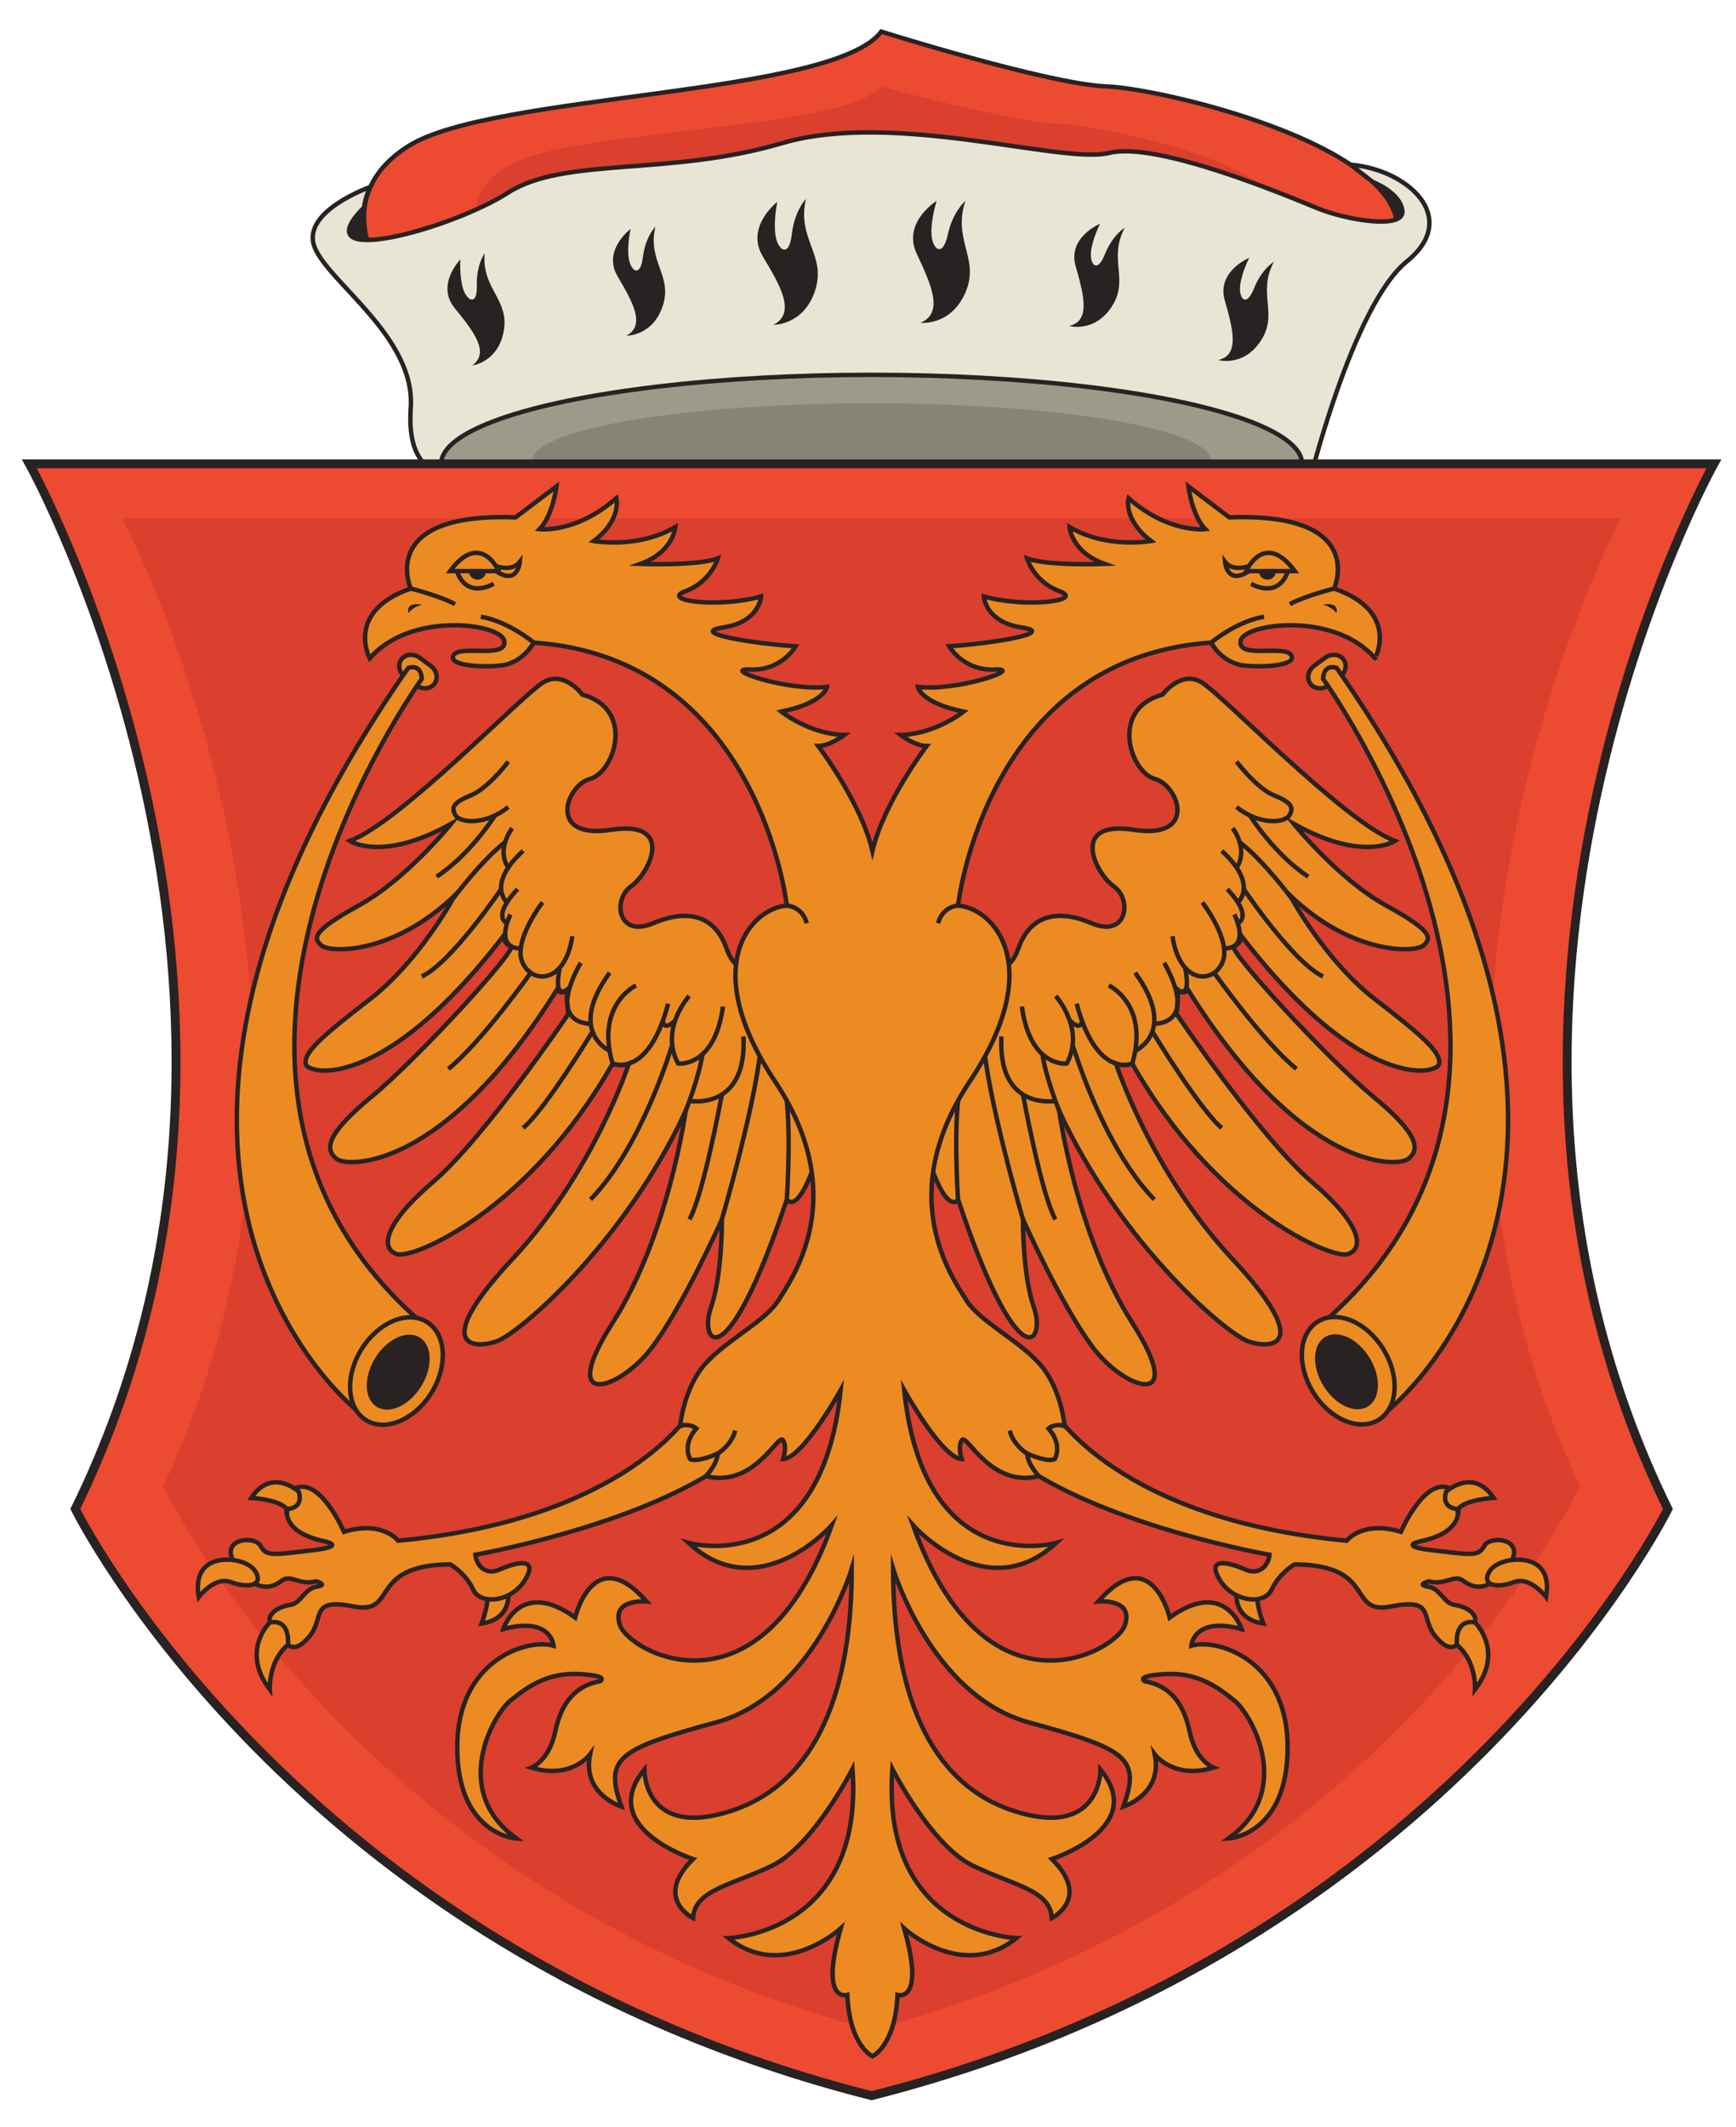 <?xml version="1.0" encoding="utf-8"?>
<!-- Generator: Adobe Illustrator 16.0.0, SVG Export Plug-In . SVG Version: 6.00 Build 0)  -->
<!DOCTYPE svg PUBLIC "-//W3C//DTD SVG 1.1//EN" "http://www.w3.org/Graphics/SVG/1.1/DTD/svg11.dtd">
<svg version="1.1" id="Layer_1" xmlns="http://www.w3.org/2000/svg" xmlns:xlink="http://www.w3.org/1999/xlink" x="0px" y="0px"
	 width="392px" height="480px" viewBox="0 0 392 480" enable-background="new 0 0 392 480" xml:space="preserve">
<g>
	<polygon fill="#282222" points="87,44.25 79.25,46 76.5,53.75 87,57.25 	"/>
	<polygon fill="#282222" points="301.85,40.25 311.563,40.25 317.75,44.25 317.75,50.75 311.563,55.736 	"/>
	<path fill="#ED4A32" stroke="#282222" stroke-miterlimit="10" d="M87,63c0,0-13.698-18,5.151-30S188,21.771,199,7.135
		c0,0,37.762,11.865,50.881,12.365s72.527,14.5,65.073,36L164.042,66L87,63z"/>
	<path fill="#DB3F2E" d="M111.197,57.59c0,0-10.736-12.273,4.037-20.455s75.122-7.657,83.743-17.635c0,0,29.596,8.089,39.878,8.431
		c10.282,0.341,56.843,9.886,51.001,24.545l-118.277,7.159L111.197,57.59z"/>
	<path fill="#E8E5D4" stroke="#282222" stroke-miterlimit="10" d="M83.64,42.179c0,0-15.64,5.488-12.64,13.488S93.833,76,92.75,92
		s7.865,16.833,23.058,17.75h179.601c0,0,9.926-40.75,22.259-50.75s-0.01-20.818-12.672-21.826l4.966,3.876
		c0,0,6.373,2.45,6.706,6.616S304,49.667,297.5,47s-36.167-15.167-47-12.5s-48.5-9.667-74-2.167s-49.123,3-61.812,11.167
		S68.052,61,82.193,46.833C82.193,46.833,82.477,44.329,83.64,42.179z"/>
	<ellipse fill="#9E9A8A" stroke="#282222" stroke-miterlimit="10" cx="196.813" cy="104.667" rx="97.2" ry="20.083"/>
	<ellipse fill="#878477" cx="196.813" cy="104" rx="76.687" ry="13"/>
	<path fill="#282222" d="M211.5,45.336c0,0-7.833,4.827-4.5,11.914s6.166,13.42,0.833,15.586c0,0,6.834,0.827,10.167-6.836
		s-3-11.83,0-20.664c0,0-2.833,2.333-4,7.667s-3.501,3.167-3.667-0.167S211.5,45.336,211.5,45.336z"/>
	<path fill="#282222" d="M175.514,45.566c0,0-7.3,5.601-3.261,12.311s7.503,12.721,2.419,15.42c0,0,6.883,0.126,9.417-7.838
		c2.534-7.963-4.191-11.462-2.108-20.556c0,0-2.58,2.61-3.197,8.035s-3.16,3.507-3.665,0.208
		C174.613,49.847,175.514,45.566,175.514,45.566z"/>
	<path fill="#282222" d="M248.404,50.483c0,0-7.387,3.047-5.516,9.586c1.87,6.539,3.417,12.363-1.457,13.477
		c0,0,5.743,1.661,9.667-4.445c3.925-6.105-0.924-10.559,2.878-17.714c0,0-2.754,1.605-4.497,6.016
		c-1.742,4.409-3.441,2.227-3.12-0.654C246.682,53.869,248.404,50.483,248.404,50.483z"/>
	<path fill="#282222" d="M282.075,58.18c0,0-7.387,3.047-5.516,9.586c1.87,6.539,3.417,12.363-1.457,13.477
		c0,0,5.743,1.661,9.667-4.445c3.925-6.105-0.924-10.559,2.878-17.714c0,0-2.754,1.605-4.497,6.016
		c-1.742,4.409-3.441,2.227-3.12-0.654C280.353,61.566,282.075,58.18,282.075,58.18z"/>
	<path fill="#282222" d="M103.955,58.533c0,0-5.589,5.711-1.293,10.984c4.294,5.273,8.01,10.018,3.969,12.961
		c0,0,5.934-0.736,7.135-7.893c1.203-7.159-5.009-9.342-4.333-17.416c0,0-1.898,2.561-1.764,7.301
		c0.135,4.739-2.286,3.402-3.125,0.628C103.705,62.325,103.955,58.533,103.955,58.533z"/>
	<path fill="#282222" d="M142.377,51.67c0,0-6.385,4.804-2.933,10.665c3.452,5.859,6.411,11.109,1.973,13.411
		c0,0,5.977,0.166,8.242-6.729c2.267-6.896-3.545-9.989-1.661-17.869c0,0-2.263,2.246-2.843,6.952
		c-0.58,4.705-2.772,3.019-3.184,0.15C141.56,55.381,142.377,51.67,142.377,51.67z"/>
	<path fill="#ED4A32" stroke="#282222" stroke-width="2" stroke-miterlimit="10" d="M387,104.667H196.813H6.627
		c0,0,67.04,120.333,10.373,235.833c0,0,48.96,99.297,179.813,132.398C327.667,439.797,376.627,340.5,376.627,340.5
		C319.96,225,387,104.667,387,104.667z"/>
	<path fill="#DB3F2E" d="M366,117H196.813H27.627c0,0,59.637,111.435,9.228,218.393c0,0,43.554,91.954,159.959,122.607
		c116.405-30.653,159.959-122.607,159.959-122.607C306.362,228.435,366,117,366,117z"/>
	<path fill="#EC8B22" stroke="#282222" stroke-miterlimit="10" d="M98.114,154.276c-0.896,1.226-2.751,1.396-4.143,0.378
		l-2.442-1.786c-1.391-1.017-1.792-2.835-0.896-4.062l0,0c0.896-1.226,2.751-1.396,4.143-0.378l2.443,1.786
		C98.61,151.231,99.01,153.05,98.114,154.276L98.114,154.276z"/>
	<path fill="#EC8B22" stroke="#282222" stroke-miterlimit="10" d="M95.25,153.182c0,0-64.75,89.318,0,145.318l-14.389,20
		c0,0-68.56-53.253,11.29-167.753C92.151,150.747,95,149.53,95.25,153.182z"/>
	
		<ellipse transform="matrix(0.85 0.527 -0.527 0.85 176.458 -0.734)" fill="#EC8B22" stroke="#282222" stroke-miterlimit="10" cx="89.517" cy="309.341" rx="9.299" ry="13.034"/>
	
		<ellipse transform="matrix(0.85 0.527 -0.527 0.85 176.647 -0.909)" fill="#282222" cx="89.918" cy="309.59" rx="6.095" ry="9.206"/>
	<g>
		<path fill="#EC8B22" stroke="#282222" stroke-miterlimit="10" d="M114.414,357.141c0,0,2.623,7.882-5.659,9.229
			c0,0,2.273-5.968,1.001-8.321C109.756,358.048,111.222,354.485,114.414,357.141z"/>
		<path fill="#EC8B22" stroke="#282222" stroke-miterlimit="10" d="M156,318.5c0,0-14.331,24.332-66.082,29.165
			c0,0-3.585-4.666-12.251-2c0,0-5.5-12.834-11.333-9.667c0,0-6.5,8.667,6.333,11.667c0,0,6.5,1.166-2.167,2.166
			s-10.333,1.5-11.667-1s-10.042-1.666-5.354,4.667s8.188,4.667,10.188,3.167s4,1.166,7.667,0.166c0,0,3,0.765,0.167,1.216
			s-3.5,3.785-6,4.118s-6.5,2.334-3.667,5.5s4,6.166,7.833,1.833s0-9,10.167-7s3-9.333,21.833-9.5c0,0,3.5,2.001,5.167,5.667
			s8.833,2.832,11.833-2.334s-2.5-3.666-5.833-2.166s-5.333-1.168-5.5-3.334c0,0,35.333-6.167,55.667-20l5.833-8.498l-10.521-3.833
			H156z"/>
		<path fill="#EC8B22" stroke="#282222" stroke-miterlimit="10" d="M67.487,336.625c0,0-6.112-5.625-10.737,1.375
			c0,0,6.375,0.375,8,2.5C64.75,340.5,68.6,340.625,67.487,336.625z"/>
		<path fill="#EC8B22" stroke="#282222" stroke-miterlimit="10" d="M60.934,366.117c0,0-6.691,6.383,0,15.133
			c0,0-0.411-6.301,4.078-10.088C65.012,371.162,65.743,365.234,60.934,366.117z"/>
		<path fill="#EC8B22" stroke="#282222" stroke-miterlimit="10" d="M52.578,352.022c0,0-9.328-1.522-7.703,8.353
			c0,0,3.587-4.75,7.231-3.375s7.065,0.875,5.854-1.875S52.578,352.022,52.578,352.022z"/>
	</g>
	<g>
		<path fill="#EC8B22" stroke="#282222" stroke-miterlimit="10" d="M171.5,217.75c0,0-4.916,3.5-7.458-3.75
			s-8.542-9.083-16.542-5.667s-9.25-5.333-5-8.333s10-15-4.5-12.75s-10.25-10-4.75-11.5s10.25-15.75-1.75-19
			c0,0-4.125-5.625-8.875-2.75S90.125,185.75,79,189.75c0,0,7.25,4.901,22.875-3.862c0,0-10.125,12.542-20.875,18.452
			s-10.25,7.41-8.375,9.035S88.75,215.5,102.75,202c0,0-7.875,14.75-19.25,23.5S68.75,237.5,69,240s17.5,6.625,44.75-28.875
			c0,0-0.125,1.875,1.625,2.375s-20.875,25.25-31.5,34s-10.375,12-7.875,14s24.25,2.75,49.875-38.375c0,0,0.375,1.625,2.125,0.25
			c0,0,0,4,0.375,5.375c0,0-19.042,28.084-30.542,37.917S86,281.833,89.667,283s29.865-9.939,48.667-42.983
			c0,0,2.167,0.649,3.667-0.017c0,0-7.833,24.334-26.333,44.167s-8.667,20.333-3.5,18.5s29-22.333,42.667-52
			c0,0-3.833,27.999-16.5,47.833s1.5,15.166,8.667,5.833s16-29.167,16-29.167s0.167,12.333-2.5,20s3.333,16.833,17.167-24.5
			c0,0,2.5,4.168,7-10.166L171.5,217.75z"/>
		<path fill="none" stroke="#282222" stroke-miterlimit="10" d="M114.781,171.868c0,0-4.5,6-8.5,7.625s-4.458,2.75-3.417,4.5
			s6.792,2.25,11.917-1.875"/>
		<path fill="none" stroke="#282222" stroke-miterlimit="10" d="M122.5,203.625c0,0-6.75,8.75-4.5,13.625s9.625,4.75,11.25-6"/>
		<path fill="none" stroke="#282222" stroke-miterlimit="10" d="M117.541,214c0,0-5.916,0.549-2.291-7.663"/>
		<path fill="none" stroke="#282222" stroke-miterlimit="10" d="M114.497,208.333c0,0-3.622-1.333,2.378-7.708"/>
		<path fill="none" stroke="#282222" stroke-miterlimit="10" d="M114.479,203.625c0,0-4.729-4,3.646-11.625"/>
		<path fill="none" stroke="#282222" stroke-miterlimit="10" d="M114.781,195.755c0,0-2.882-3.38,0.856-8.88"/>
		<path fill="none" stroke="#282222" stroke-miterlimit="10" d="M102.386,202.657c0,0,6.388-8.579,11.688-12.618"/>
		<path fill="none" stroke="#282222" stroke-miterlimit="10" d="M133.5,231c0,0-10.375,0.625-2.375-13.75"/>
		<path fill="none" stroke="#282222" stroke-miterlimit="10" d="M143.625,222.375c0,0-9.208,4.283-5.292,17.642
			c0,0,8.042,3.483,12.542-13.517"/>
		<path fill="none" stroke="#282222" stroke-miterlimit="10" d="M137.663,237.119c0,0-9.712-4.244,0-17.619"/>
		<path fill="none" stroke="#282222" stroke-miterlimit="10" d="M155.625,224.75c0,0-6.75,7.375-2.5,15.25c0,0,8.25,1,10.125-12.875
			"/>
		<path fill="none" stroke="#282222" stroke-miterlimit="10" d="M128.608,222.96c0,0-3.827,3.648-2.217-4.594"/>
		<path fill="none" stroke="#282222" stroke-miterlimit="10" d="M149.701,230.277c0,0-0.023,2.652,2.763,0"/>
		<path fill="none" stroke="#282222" stroke-miterlimit="10" d="M154.833,250.667c0,0,3.018-7.509,3.78-12.775"/>
		<path fill="none" stroke="#282222" stroke-miterlimit="10" d="M155.679,248.429c0,0,13.071,2.321,12.196-14.554"/>
		<path fill="none" stroke="#282222" stroke-miterlimit="10" d="M177.667,270.666c0,0,1.333-19.166-0.792-26.916"/>
		<path fill="none" stroke="#282222" stroke-miterlimit="10" d="M163,275.166c0,0,8.375-28.416,9-41.291"/>
		<path fill="none" stroke="#282222" stroke-miterlimit="10" d="M111.781,184.011c0,0-5.597,8.864-13.189,13.802"/>
		<path fill="none" stroke="#282222" stroke-miterlimit="10" d="M113.16,200.625c0,0-11.16,16.555-17.91,19.715"/>
		<path fill="none" stroke="#282222" stroke-miterlimit="10" d="M119.842,219.5c0,0-11.092,15.662-18.592,21.706"/>
		<path fill="none" stroke="#282222" stroke-miterlimit="10" d="M133.801,232.77c0,0-10.801,17.771-15.676,21.75"/>
		<path fill="none" stroke="#282222" stroke-miterlimit="10" d="M151.72,236c0,0-6.778,22.832-18.374,34.666"/>
		<path fill="none" stroke="#282222" stroke-miterlimit="10" d="M163,246.977c0,0-4.142,22.605-7.321,28.189"/>
	</g>
	<path fill="none" stroke="#282222" stroke-miterlimit="10" d="M157.25,322.333"/>
	<path fill="#EC8B22" stroke="#282222" stroke-miterlimit="10" d="M295.887,154.276c0.896,1.226,2.75,1.396,4.143,0.378l2.441-1.786
		c1.392-1.017,1.793-2.835,0.896-4.062l0,0c-0.896-1.226-2.752-1.396-4.143-0.378l-2.443,1.786
		C295.391,151.231,294.99,153.05,295.887,154.276L295.887,154.276z"/>
	<path fill="#EC8B22" stroke="#282222" stroke-miterlimit="10" d="M298.75,153.182c0,0,64.75,89.318,0,145.318l14.389,20
		c0,0,68.561-53.253-11.289-167.753C301.85,150.747,299,149.53,298.75,153.182z"/>
	
		<ellipse transform="matrix(-0.85 0.527 -0.527 -0.85 726.275 411.781)" fill="#EC8B22" stroke="#282222" stroke-miterlimit="10" cx="304.484" cy="309.341" rx="9.299" ry="13.034"/>
	
		<ellipse transform="matrix(-0.85 0.527 -0.527 -0.85 725.665 412.448)" fill="#282222" cx="304.082" cy="309.59" rx="6.095" ry="9.206"/>
	<g>
		<path fill="#EC8B22" stroke="#282222" stroke-miterlimit="10" d="M279.587,357.141c0,0-2.622,7.882,5.659,9.229
			c0,0-2.273-5.968-1.002-8.321C284.244,358.048,282.779,354.485,279.587,357.141z"/>
		<path fill="#EC8B22" stroke="#282222" stroke-miterlimit="10" d="M238,318.5c0,0,14.331,24.332,66.082,29.165
			c0,0,3.586-4.666,12.252-2c0,0,5.5-12.834,11.333-9.667c0,0,6.501,8.667-6.333,11.667c0,0-6.5,1.166,2.166,2.166
			c8.667,1,10.334,1.5,11.667-1s10.042-1.666,5.354,4.667s-8.188,4.667-10.188,3.167s-4,1.166-7.667,0.166c0,0-3,0.765-0.167,1.216
			c2.834,0.451,3.5,3.785,6,4.118s6.5,2.334,3.667,5.5s-3.999,6.166-7.833,1.833s0-9-10.167-7s-2.999-9.333-21.833-9.5
			c0,0-3.5,2.001-5.167,5.667s-8.833,2.832-11.833-2.334s2.5-3.666,5.833-2.166s5.333-1.168,5.5-3.334c0,0-35.333-6.167-55.667-20
			l-5.833-8.498l10.521-3.833H238z"/>
		<path fill="#EC8B22" stroke="#282222" stroke-miterlimit="10" d="M326.514,336.625c0,0,6.111-5.625,10.736,1.375
			c0,0-6.375,0.375-8,2.5C329.25,340.5,325.4,340.625,326.514,336.625z"/>
		<path fill="#EC8B22" stroke="#282222" stroke-miterlimit="10" d="M333.066,366.117c0,0,6.691,6.383,0,15.133
			c0,0,0.41-6.301-4.078-10.088C328.988,371.162,328.258,365.234,333.066,366.117z"/>
		<path fill="#EC8B22" stroke="#282222" stroke-miterlimit="10" d="M341.423,352.022c0,0,9.327-1.522,7.702,8.353
			c0,0-3.586-4.75-7.23-3.375s-7.064,0.875-5.854-1.875S341.423,352.022,341.423,352.022z"/>
	</g>
	<g>
		<path fill="#EC8B22" stroke="#282222" stroke-miterlimit="10" d="M222.5,217.75c0,0,4.916,3.5,7.459-3.75
			c2.541-7.25,8.541-9.083,16.541-5.667s9.25-5.333,5-8.333s-10-15,4.5-12.75s10.25-10,4.75-11.5s-10.25-15.75,1.75-19
			c0,0,4.125-5.625,8.875-2.75s32.5,31.75,43.625,35.75c0,0-7.25,4.901-22.875-3.862c0,0,10.125,12.542,20.875,18.452
			s10.25,7.41,8.375,9.035S305.25,215.5,291.25,202c0,0,7.875,14.75,19.25,23.5s14.75,12,14.5,14.5s-17.5,6.625-44.75-28.875
			c0,0,0.125,1.875-1.625,2.375s20.875,25.25,31.5,34s10.375,12,7.875,14s-24.25,2.75-49.875-38.375c0,0-0.375,1.625-2.125,0.25
			c0,0,0,4-0.375,5.375c0,0,19.042,28.084,30.542,37.917S308,281.833,304.334,283c-3.667,1.167-29.865-9.939-48.667-42.983
			c0,0-2.167,0.649-3.667-0.017c0,0,7.834,24.334,26.334,44.167s8.666,20.333,3.5,18.5c-5.167-1.833-29-22.333-42.667-52
			c0,0,3.833,27.999,16.5,47.833s-1.499,15.166-8.667,5.833c-7.166-9.333-16-29.167-16-29.167s-0.166,12.333,2.5,20
			c2.667,7.667-3.332,16.833-17.166-24.5c0,0-2.5,4.168-7-10.166L222.5,217.75z"/>
		<path fill="none" stroke="#282222" stroke-miterlimit="10" d="M279.22,171.868c0,0,4.5,6,8.5,7.625s4.458,2.75,3.417,4.5
			c-1.042,1.75-6.792,2.25-11.917-1.875"/>
		<path fill="none" stroke="#282222" stroke-miterlimit="10" d="M271.5,203.625c0,0,6.75,8.75,4.5,13.625s-9.625,4.75-11.25-6"/>
		<path fill="none" stroke="#282222" stroke-miterlimit="10" d="M276.459,214c0,0,5.916,0.549,2.291-7.663"/>
		<path fill="none" stroke="#282222" stroke-miterlimit="10" d="M279.504,208.333c0,0,3.621-1.333-2.379-7.708"/>
		<path fill="none" stroke="#282222" stroke-miterlimit="10" d="M279.521,203.625c0,0,4.729-4-3.646-11.625"/>
		<path fill="none" stroke="#282222" stroke-miterlimit="10" d="M279.22,195.755c0,0,2.882-3.38-0.856-8.88"/>
		<path fill="none" stroke="#282222" stroke-miterlimit="10" d="M291.614,202.657c0,0-6.388-8.579-11.688-12.618"/>
		<path fill="none" stroke="#282222" stroke-miterlimit="10" d="M260.5,231c0,0,10.375,0.625,2.375-13.75"/>
		<path fill="none" stroke="#282222" stroke-miterlimit="10" d="M250.375,222.375c0,0,9.209,4.283,5.292,17.642
			c0,0-8.042,3.483-12.542-13.517"/>
		<path fill="none" stroke="#282222" stroke-miterlimit="10" d="M256.338,237.119c0,0,9.713-4.244,0-17.619"/>
		<path fill="none" stroke="#282222" stroke-miterlimit="10" d="M238.375,224.75c0,0,6.75,7.375,2.5,15.25c0,0-8.25,1-10.125-12.875
			"/>
		<path fill="none" stroke="#282222" stroke-miterlimit="10" d="M265.393,222.96c0,0,3.826,3.648,2.217-4.594"/>
		<path fill="none" stroke="#282222" stroke-miterlimit="10" d="M244.3,230.277c0,0,0.022,2.652-2.763,0"/>
		<path fill="none" stroke="#282222" stroke-miterlimit="10" d="M239.167,250.667c0,0-3.019-7.509-3.78-12.775"/>
		<path fill="none" stroke="#282222" stroke-miterlimit="10" d="M238.321,248.429c0,0-13.071,2.321-12.196-14.554"/>
		<path fill="none" stroke="#282222" stroke-miterlimit="10" d="M216.334,270.666c0,0-1.334-19.166,0.791-26.916"/>
		<path fill="none" stroke="#282222" stroke-miterlimit="10" d="M231,275.166c0,0-8.375-28.416-9-41.291"/>
		<path fill="none" stroke="#282222" stroke-miterlimit="10" d="M282.219,184.011c0,0,5.598,8.864,13.189,13.802"/>
		<path fill="none" stroke="#282222" stroke-miterlimit="10" d="M280.841,200.625c0,0,11.159,16.555,17.909,19.715"/>
		<path fill="none" stroke="#282222" stroke-miterlimit="10" d="M274.158,219.5c0,0,11.092,15.662,18.592,21.706"/>
		<path fill="none" stroke="#282222" stroke-miterlimit="10" d="M260.199,232.77c0,0,10.801,17.771,15.676,21.75"/>
		<path fill="none" stroke="#282222" stroke-miterlimit="10" d="M242.28,236c0,0,6.778,22.832,18.374,34.666"/>
		<path fill="none" stroke="#282222" stroke-miterlimit="10" d="M231,246.977c0,0,4.143,22.605,7.321,28.189"/>
	</g>
	<path fill="none" stroke="#282222" stroke-miterlimit="10" d="M236.75,322.333"/>
	<path fill="#EC8B22" stroke="#282222" stroke-miterlimit="10" d="M301.25,132.813c0,0,7.751-17.229-23.666-16.063l-9.25-7
		c0,0,0.833,6.584,3.833,9.667c0,0-8.249,1-17.333-7c0,0-1.334,4.75,5.083,9.667c0,0-10,1.832-18.417-3.168
		c0,0,0.417,5.666,7.917,8.333c0,0-13,0.5-17.5-1.25c0,0,1.501,5.25,7.333,7.417c5.834,2.167-7.833,3.833-17.083,1.167
		c0,0,0.25,5.749,8.5,6.999s-7.001,3.667-16.333,4.25c0,0,3.166,5.582,10.25,5.249c7.083-0.333-8.584,5-17.334,3.917
		c0,0,0.584,3.583,10.334,5.583c0,0-6.5,5.166-14.25,5.249c0,0,3.25,2.5,5.916,2.5c0,0-9.666,12.677-12.25,23.672
		c-2.584-10.995-12.25-23.672-12.25-23.672c2.667,0,5.917-2.5,5.917-2.5c-7.75-0.083-14.25-5.249-14.25-5.249
		c9.75-2,10.333-5.583,10.333-5.583c-8.75,1.083-24.417-4.25-17.333-3.917s10.25-5.249,10.25-5.249
		c-9.333-0.583-24.583-3-16.333-4.25s8.5-6.999,8.5-6.999c-9.25,2.667-22.917,1-17.083-1.167s7.333-7.417,7.333-7.417
		c-4.5,1.75-17.5,1.25-17.5,1.25c7.5-2.667,7.917-8.333,7.917-8.333c-8.417,5-18.417,3.168-18.417,3.168
		c6.417-4.917,5.083-9.667,5.083-9.667c-9.083,8-17.333,7-17.333,7c3-3.083,3.833-9.667,3.833-9.667l-9.25,7
		C85,115.583,92.75,132.813,92.75,132.813c-14.938,5.188-9.25,15.75-9.25,15.75c9.25-10.75,29.813-7.875,30.375-3.875
		s-9.75,0.813-11.375,3.063s5.25,2.938,10.438,2.438S120.5,145,120.5,145c51,3.5,57.167,59.34,57.167,59.34
		c-8.167,0.667-20,13.665-2.667,39.665s3.833,44.5,0.833,49.333s-11.5,8.829-16.5,14.329s-5.75,14.166-5.75,14.166
		c2.083-0.834,3.667,0.5,3.667,0.5c-3.333,3.75-1.417,6.917-1.417,6.917c1.667,0.833,6.25-1.25,6.25-1.25
		c-0.167,2.5-2.667,5.083-2.667,5.083c10.75,2.75,16.25-9.5,17.333-8.166s0.083,4.333,0.083,4.333c4.5-0.25,13-15.585,13-15.585
		c-4.5,43-34.333,34.496-34.333,34.496c15.833,14.667,32.333-4,32.333-4c-16.167,45-45.708,28.714-47.833,22.589s6-5.375,6-5.375
		C134,347.75,129.875,365,129.875,365c-12.5-9-16.25,2.625-16.25,2.625c10.875-3,11.375,3.75,11.375,3.75
		c-5.625-1.75-21.75,3-21.75,22.875s13.375,20.625,13.375,20.625c-15-10.75-5.25-28-1.375-31.125s8.375-6.375,15.5-6
		s4.75,1.625,4.75,1.625c-5.5,1-8.75,4.75-10.125,11.375S120,398.875,120,398.875c9,2.75,13.25-3,13.25-3
		c-1.875,9,7.083,11.792,7.083,11.792c-4-11-0.667-13,21.333-19s30.667-34.666,30.667-34.666c0,27-7.667,48.334-27.333,54.667
		s-19.5-9.345-19.5-9.345c-10.833,13.166,11,20.173,11,20.173c-9,8.833,0,13.334,0,13.334c0.333-6.333,8.5-7.334,17.833-11.834
		s18.167-21.833,18.167-21.833c2.667,37.167-28,38.171-28,38.171c12.167,9.833,25.333-2.167,25.333-2.167c-4.833,17,1.5,15,1.5,15
		C191.833,461.667,197,464,197,464s5.167-2.333,5.667-13.833c0,0,6.333,2,1.5-15c0,0,13.167,12,25.333,2.167
		c0,0-30.666-1.004-28-38.171c0,0,8.834,17.333,18.167,21.833s17.501,5.501,17.833,11.834c0,0,9-4.501,0-13.334
		c0,0,21.834-7.007,11-20.173c0,0,0.167,15.678-19.5,9.345c-19.666-6.333-27.333-27.667-27.333-54.667
		c0,0,8.667,28.666,30.667,34.666s25.333,8,21.333,19c0,0,8.958-2.792,7.083-11.792c0,0,4.25,5.75,13.25,3c0,0-4-1.5-5.375-8.125
		S264,380.375,258.5,379.375c0,0-2.375-1.25,4.75-1.625s11.625,2.875,15.5,6s13.625,20.375-1.375,31.125
		c0,0,13.375-0.75,13.375-20.625s-16.125-24.625-21.75-22.875c0,0,0.5-6.75,11.375-3.75c0,0-3.75-11.625-16.25-2.625
		c0,0-4.125-17.25-16.125-3.625c0,0,8.125-0.75,6,5.375s-31.666,22.411-47.833-22.589c0,0,16.5,18.667,32.333,4
		c0,0-29.833,8.504-34.333-34.496c0,0,8.5,15.335,13,15.585c0,0-1-2.999,0.083-4.333c1.084-1.334,6.584,10.916,17.334,8.166
		c0,0-2.5-2.583-2.667-5.083c0,0,4.583,2.083,6.25,1.25c0,0,1.917-3.167-1.417-6.917c0,0,1.584-1.334,3.667-0.5
		c0,0-0.75-8.666-5.75-14.166s-13.5-9.496-16.5-14.329s-16.5-23.333,0.833-49.333c17.334-26,5.501-38.999-2.666-39.665
		c0,0,6.166-55.84,57.166-59.34c0,0,2.375,4.688,7.563,5.188S293.125,150,291.5,147.75s-11.938,0.938-11.375-3.063
		s21.125-6.875,30.375,3.875C310.5,148.563,316.188,138,301.25,132.813z"/>
	<g>
		<circle fill="#282222" cx="107.813" cy="128.875" r="1.938"/>
		<path fill="none" stroke="#282222" stroke-miterlimit="10" d="M103.188,128.875c0,0,1.625,6.313,8.313,2.875"/>
		<path fill="none" stroke="#282222" stroke-miterlimit="10" d="M112.002,127.764c0,0,3.685,1.298,5.373-0.952
			c0,0-0.433,5.375-5.373,2.063"/>
		<path fill="#EC8B22" stroke="#282222" stroke-miterlimit="10" d="M101.625,128.875h11
			C112.625,128.875,108.5,119.594,101.625,128.875z"/>
		<path fill="#282222" d="M95.25,136.438c0,0-3.75-0.813-3,1.938C92.25,138.375,92.938,137.125,95.25,136.438z"/>
		<path fill="none" stroke="#282222" stroke-miterlimit="10" d="M120.5,145c0,0-5.583-4.75-11.917-5.833"/>
		<path fill="none" stroke="#282222" stroke-miterlimit="10" d="M92.75,132.813c0,0,6.417,1.588,10,3.513"/>
		<path fill="none" stroke="#282222" stroke-miterlimit="10" d="M177.667,204.34c0,0,3.5,0.16,4.5,3.994"/>
		<path fill="none" stroke="#282222" stroke-miterlimit="10" d="M162.083,328c0,0,3.083-1.838,3.917-5.171"/>
		<circle fill="#282222" cx="286.188" cy="128.875" r="1.938"/>
		<path fill="none" stroke="#282222" stroke-miterlimit="10" d="M290.813,128.875c0,0-1.625,6.313-8.313,2.875"/>
		<path fill="none" stroke="#282222" stroke-miterlimit="10" d="M281.998,127.764c0,0-3.686,1.298-5.373-0.952
			c0,0,0.434,5.375,5.373,2.063"/>
		<path fill="#EC8B22" stroke="#282222" stroke-miterlimit="10" d="M292.375,128.875h-11
			C281.375,128.875,285.5,119.594,292.375,128.875z"/>
		<path fill="#282222" d="M298.75,136.438c0,0,3.75-0.813,3,1.938C301.75,138.375,301.063,137.125,298.75,136.438z"/>
		<path fill="none" stroke="#282222" stroke-miterlimit="10" d="M273.5,145c0,0,5.584-4.75,11.917-5.833"/>
		<path fill="none" stroke="#282222" stroke-miterlimit="10" d="M301.25,132.813c0,0-6.416,1.588-10,3.513"/>
		<path fill="none" stroke="#282222" stroke-miterlimit="10" d="M216.334,204.34c0,0-3.5,0.16-4.5,3.994"/>
		<path fill="none" stroke="#282222" stroke-miterlimit="10" d="M231.917,328c0,0-3.083-1.838-3.917-5.171"/>
	</g>
</g>
</svg>
